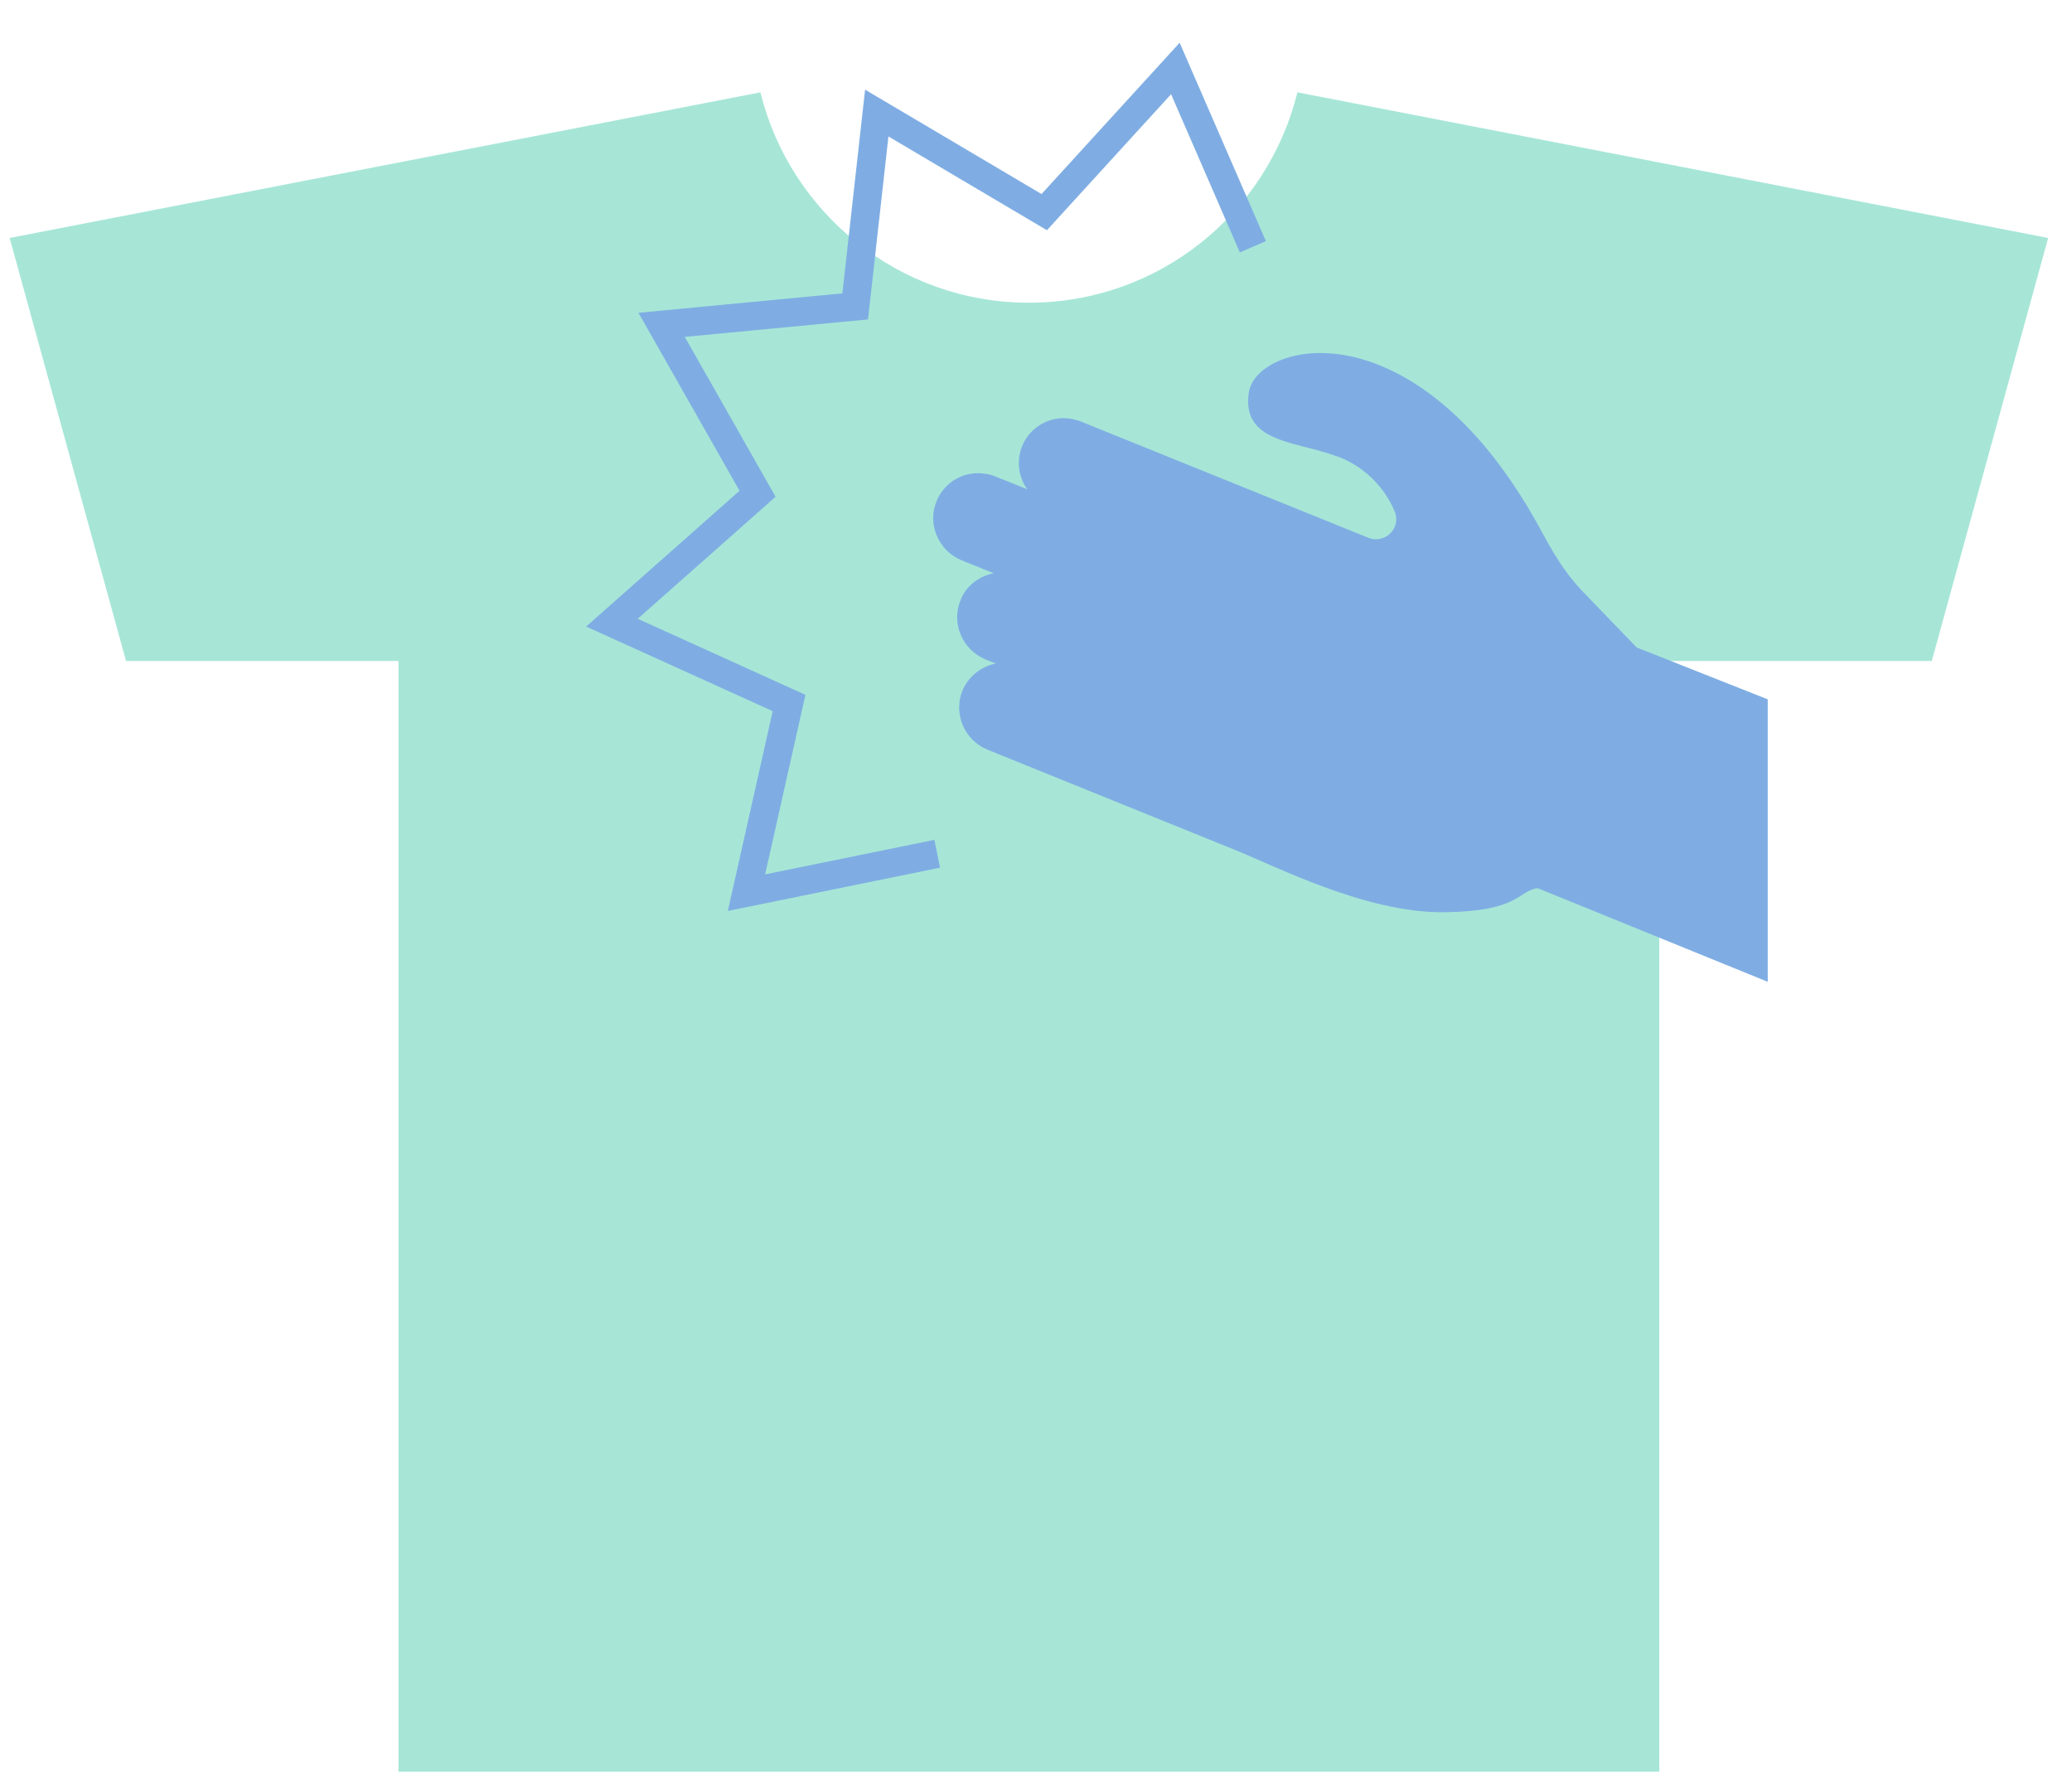 <svg xmlns="http://www.w3.org/2000/svg" viewBox="0 0 73 63" fill="none">
    <path
    d="M45.71 3.252C44.66 7.512 40.83 10.662 36.25 10.662C31.67 10.662 27.84 7.502 26.79 3.252L0.34 8.382L4.44 23.282H14.04V62.402H58.46V23.282H68.06L72.16 8.382L45.71 3.252Z"
    fill="#A7E6D7"
    />
    <path
    d="M57.67 22.812L55.76 20.832C55.13 20.182 54.68 19.402 54.31 18.712C51.72 13.922 48.86 12.772 47.39 12.512C46.92 12.432 46.46 12.412 46.02 12.462C44.99 12.582 44.18 13.092 44.02 13.722L44 13.812C43.79 15.182 44.87 15.462 46.04 15.762C46.46 15.862 46.86 15.982 47.24 16.122C48.1 16.482 48.78 17.162 49.14 18.022C49.21 18.182 49.21 18.392 49.14 18.552C49.01 18.862 48.68 19.042 48.35 18.982C48.3 18.972 48.25 18.962 48.21 18.942L37.97 14.802H37.95C37.88 14.782 37.81 14.762 37.74 14.752C37 14.622 36.27 15.042 36 15.742C35.85 16.132 35.86 16.572 36.03 16.952C36.07 17.052 36.13 17.142 36.19 17.232C35.79 17.072 35.4 16.912 35.04 16.772C34.94 16.732 34.84 16.702 34.74 16.692C34 16.562 33.29 16.952 33 17.642C32.84 18.032 32.83 18.462 33 18.852C33.16 19.252 33.47 19.562 33.87 19.732L35.01 20.192C34.49 20.292 34.03 20.642 33.84 21.142C33.51 21.942 33.89 22.872 34.71 23.222L35.08 23.372C34.57 23.472 34.12 23.822 33.9 24.342C33.59 25.142 33.97 26.062 34.78 26.402L43.5 29.932C44.97 30.522 48.13 32.162 50.88 32.132C53.53 32.102 53.46 31.392 54.17 31.282L62.28 34.582V24.632L57.68 22.812H57.67Z"
    fill="#7FADE3"
    />

    <path
    d="M33.02 30.072L26.3 31.442L27.8 24.762L21.56 21.932L26.69 17.392L23.31 11.442L30.13 10.792L30.89 3.982L36.79 7.472L41.41 2.412L44.14 8.692"
    stroke="#7FADE3"
    />
</svg>